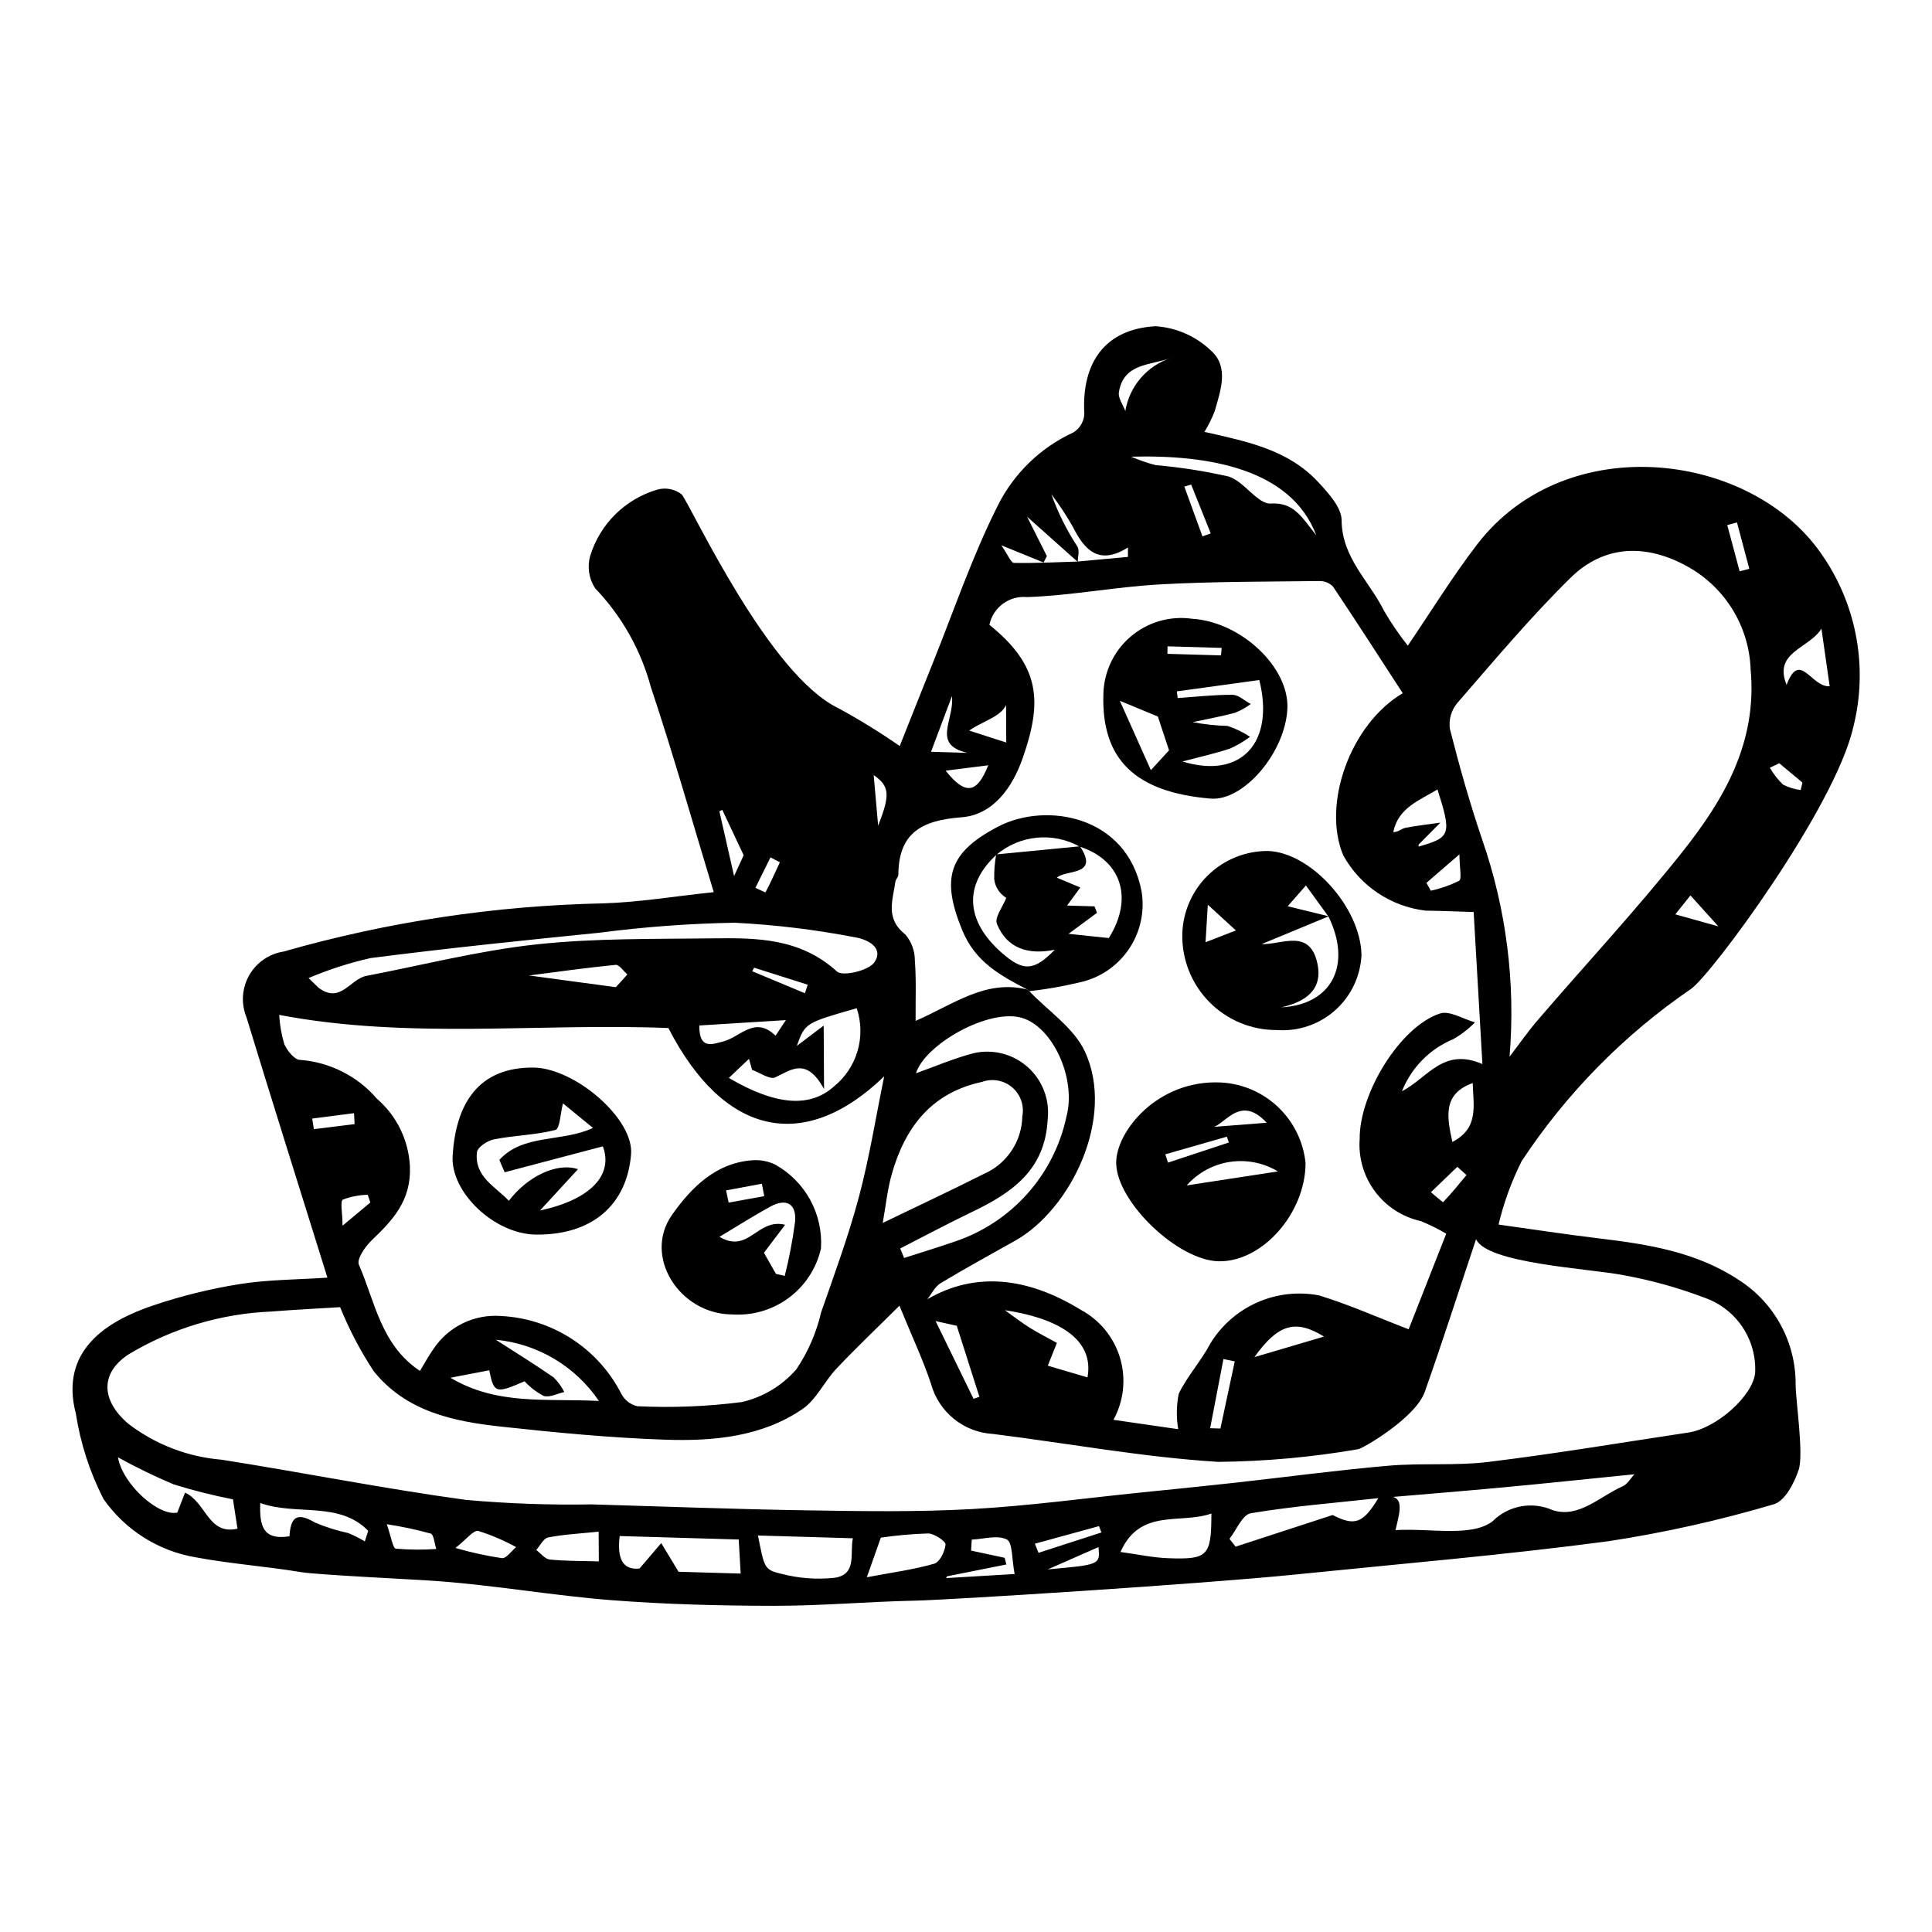 <?xml version="1.0" encoding="UTF-8"?>
<!-- Uploaded to: ICON Repo, www.iconrepo.com, Generator: ICON Repo Mixer Tools -->
<svg fill="#000000" width="800px" height="800px" version="1.1" viewBox="144 144 512 512" xmlns="http://www.w3.org/2000/svg">
 <g>
  <path d="m230.77 482.59c-7.273-23.34-14.473-46.129-21.441-68.98-1.484-3.609-1.234-7.703 0.684-11.102 1.914-3.402 5.285-5.738 9.141-6.336 27.551-7.875 56-12.164 84.645-12.77 9.422-0.27 18.758-1.859 29.352-2.973-5.574-18.348-10.688-36.465-16.66-54.324-2.644-9.844-7.727-18.859-14.781-26.211-1.656-2.543-2.129-5.68-1.293-8.598 2.594-8.434 9.234-15.008 17.695-17.516 2.277-0.672 4.734-0.195 6.594 1.281 3.09 4.352 23.129 47.816 41.449 56.602 5.602 3.055 11.039 6.406 16.285 10.039 2.934-7.367 5.824-14.691 8.762-21.992 5.57-13.84 10.387-28.074 17.035-41.348l-0.004 0.004c4.262-8.73 11.41-15.715 20.234-19.773 1.699-1.055 2.777-2.867 2.891-4.863-0.801-13.664 5.543-22.598 18.965-23.277l-0.004 0.004c5.465 0.383 10.621 2.66 14.582 6.438 4.894 4.348 2.555 10.629 1.016 16.043-0.738 1.918-1.652 3.762-2.723 5.512 11.113 2.527 22.082 4.648 30.098 13.254 2.707 2.906 6.238 6.789 6.25 10.129 0.039 9.961 7.356 16.168 11.258 24.066 1.871 3.215 3.969 6.289 6.281 9.203 6.133-9.008 11.797-18.238 18.34-26.777 23.84-31.117 73.59-24.492 91.844 3.316h0.004c8.898 13.191 11.77 29.547 7.891 44.98-4.887 21.539-37.715 65.809-43.027 69.457-17.766 12.156-33.004 27.648-44.863 45.617-2.691 5.352-4.75 10.996-6.137 16.824 8.625 1.199 17.633 2.59 26.664 3.672 12.98 1.559 25.844 3.574 37.152 11.109 9.363 6.039 14.988 16.449 14.914 27.59 0.004 4.227 2.191 18.496 0.801 22.641-1.18 3.516-3.664 8.312-6.621 9.125-14.387 4.262-29.051 7.535-43.887 9.797-27.551 3.652-55.32 6.008-83.008 8.824-24.504 2.492-91.637 6.731-100.66 6.914-12.445 0.254-24.852 1.383-37.301 1.367-14.352-0.016-28.754-0.379-43.098-1.492-15.188-1.18-30.312-3.856-45.504-5.008-7.637-0.578-32.203-1.664-36.875-2.438-9.191-1.52-18.5-2.18-27.656-3.879-9.969-1.633-18.852-7.223-24.633-15.504-3.621-7.09-6.09-14.711-7.312-22.574-4.398-16.82 8.246-24.59 20.516-28.719 7.461-2.516 15.117-4.402 22.891-5.648 7.555-1.195 15.344-1.176 23.262-1.707zm198.85-189.68c-4.367-3.894-8.738-7.793-13.434-11.98 1.785 3.555 3.516 6.996 5.246 10.441l-0.879 1.695c-3.102-1.262-6.199-2.523-11.191-4.559 1.762 2.547 2.562 4.648 3.332 4.664 5.617 0.117 11.23-0.184 16.844-0.352 4.457-0.41 8.914-0.82 13.371-1.234l0.012-2.492c-7.68 4.797-11.5 0.766-14.652-5.574v0.004c-1.699-2.973-3.586-5.832-5.652-8.562 1.754 4.902 4.082 9.578 6.934 13.93 0.586 1.035 0.074 2.664 0.07 4.019zm79.73 247.98c7.348-1.676 5.781 3.094 4.469 8.605 9.375-0.543 20.141 1.91 25.711-2.324 4.199-4.207 10.559-5.383 15.984-2.953 6.93 2.207 12.465-3.684 18.477-6.316 1.324-0.578 2.172-2.176 3.148-3.207-11.836 1.188-23.238 2.398-34.66 3.465-11 1.027-22.023 1.906-33.035 2.852-11.332 1.238-22.734 2.137-33.941 4.008-2.269 0.379-3.805 4.426-5.676 6.785l1.617 2.082c8.105-2.644 16.211-5.289 25.723-8.391 5.793 2.945 8.023 2.371 12.184-4.606zm-93.164-134.68c0.203 0.148 0.398 0.305 0.594 0.465 5.008 5.246 11.781 9.715 14.68 15.891 8.27 17.617-3.703 41.91-18.355 50.184-6.629 3.742-13.324 7.379-19.836 11.309-1.496 0.902-2.359 2.809-3.516 4.254 12.668-7.387 26.559-5.875 40.676 2.812h0.004c5.031 2.699 8.777 7.297 10.402 12.77 1.621 5.473 0.992 11.367-1.754 16.371l17.16 2.484c-0.527-3.106-0.48-6.285 0.133-9.375 2.266-4.711 5.945-8.688 8.379-13.328 2.93-4.805 7.258-8.598 12.406-10.879 5.144-2.277 10.863-2.934 16.391-1.875 7.934 2.422 15.594 5.852 23.758 8.98 3.184-8.094 6.676-16.977 9.961-25.332h-0.004c-2.156-1.273-4.406-2.387-6.723-3.332-4.863-1.074-9.176-3.863-12.152-7.856-2.977-3.988-4.418-8.918-4.062-13.887-0.098-12.156 10.777-29.879 21.309-33.285 2.516-0.816 6.137 1.484 9.25 2.352v0.004c-1.711 1.758-3.668 3.262-5.805 4.469-6.191 2.586-11.078 7.559-13.555 13.793 6.902-3.574 10.902-11.719 21.328-7.211-0.812-14.121-1.562-27.137-2.32-40.297-4.988-0.145-8.832-0.312-12.672-0.359v0.004c-9.234-1.062-17.383-6.519-21.883-14.652-5.676-13.488 1.812-34.715 15.762-42.977-6.137-9.445-12.219-18.922-18.492-28.277-0.957-0.961-2.269-1.484-3.625-1.445-14.105 0.176-28.238 0.105-42.293 0.891-11.758 0.66-23.379 2.957-35.141 3.359h0.004c-4.719-0.457-9.023 2.711-9.992 7.348 13.602 10.957 14.066 20.383 8.781 35.449-2.676 7.629-7.769 14.922-16.176 15.559-10.512 0.797-16.668 4.09-16.734 15.246-0.004 0.625-0.707 1.199-0.793 1.844-0.648 4.852-2.769 9.742 2.648 13.965v0.004c1.633 1.91 2.523 4.344 2.516 6.859 0.395 5.019 0.168 10.066 0.203 16.035 10.125-4.406 18.48-11.016 29.539-8.332zm-33.824 83.816c-6.305 6.266-11.676 11.352-16.738 16.73-3.184 3.379-5.254 8.113-8.949 10.648-10.762 7.379-23.617 8.562-36.402 8.129-14.52-0.492-29.066-1.895-43.559-3.473-12.594-1.371-25.191-4.012-33.746-14.773h0.004c-3.488-5.324-6.449-10.977-8.836-16.875-6.141 0.383-12.18 0.676-18.195 1.156-13.324 0.551-26.297 4.426-37.738 11.273-7.711 4.957-7.492 12.242-0.195 18.473 7.148 5.477 15.723 8.781 24.699 9.52 21.625 3.406 43.152 7.707 64.82 10.66h-0.004c11.059 0.984 22.156 1.379 33.254 1.184 19.125 0.555 38.25 1.289 57.371 1.586 14.461 0.227 28.961 0.457 43.348-0.34 15.09-0.836 30.074-2.887 45.102-4.418 8.094-0.824 16.188-1.625 24.27-2.519 13.691-1.516 27.34-3.359 41.07-4.555 8.801-0.766 17.816 0.059 26.551-1.012 17.719-2.168 35.316-5.133 52.961-7.785 7.441-1.117 17.012-9.664 17.672-15.73l0.004 0.004c0.23-4.289-0.922-8.539-3.289-12.125-2.367-3.582-5.82-6.312-9.859-7.781-7.051-2.691-14.336-4.727-21.762-6.074-9.188-1.789-36.113-3.066-39.047-9.527-4.879 14.602-9.039 27.621-13.602 40.484-2.461 6.934-16.555 15.062-17.672 15.176v-0.004c-12.246 2.117-24.637 3.234-37.062 3.352-19.93-1.23-39.785-4.918-59.691-7.402h0.004c-3.785-0.211-7.406-1.605-10.352-3.988-2.945-2.383-5.066-5.629-6.066-9.285-2.074-6.266-4.93-12.301-8.363-20.707zm-4.039-60.793c-21.184 20.465-42.48 15.82-57.191-12.793-34.289-1.387-68.664 3.07-103.14-3.481 0.148 2.621 0.598 5.215 1.344 7.731 0.73 1.719 2.766 4.195 4.129 4.184h-0.004c7.918 0.586 15.277 4.297 20.453 10.32 5.258 4.543 8.41 11.047 8.723 17.988 0.34 8.977-4.512 14.137-10.113 19.492-1.738 1.66-4.055 5.012-3.41 6.488 4.277 9.77 5.785 21.203 16.176 28.148 1.246-2.039 2.281-3.981 3.543-5.762l-0.004 0.004c1.938-2.941 4.629-5.305 7.793-6.852 3.16-1.547 6.68-2.219 10.188-1.945 6.66 0.34 13.109 2.426 18.703 6.051 5.598 3.625 10.137 8.66 13.164 14.602 0.867 1.629 2.383 2.812 4.172 3.254 9.262 0.445 18.543 0.078 27.738-1.102 5.617-1.289 10.676-4.328 14.457-8.68 3.09-4.586 5.312-9.699 6.559-15.09 3.543-10.148 7.266-20.266 10.035-30.656 2.785-10.469 4.5-21.254 6.684-31.902zm165.72-5.199c2.492-3.242 4.902-6.711 7.641-9.891 12.668-14.73 25.918-28.988 38.008-44.18 11.086-13.93 20.059-29.109 18.238-48.586h0.004c-0.398-11.273-6.625-21.531-16.445-27.082-11.152-6.328-22.375-5.922-31.273 2.824-10.621 10.441-20.23 21.93-30.02 33.188-1.586 1.902-2.301 4.383-1.965 6.84 2.5 9.855 5.281 19.68 8.555 29.328 6.418 18.469 8.891 38.078 7.258 57.559zm-166.11 44.059c9.125-4.41 17.984-8.555 26.711-12.953 3.008-1.293 5.578-3.422 7.402-6.141s2.824-5.902 2.883-9.176c0.547-2.852-0.48-5.781-2.691-7.664-2.211-1.887-5.266-2.438-7.992-1.441-13.402 2.848-20.422 12.055-23.934 24.504-1.133 4.012-1.551 8.25-2.379 12.871zm-152.16-64.902c2.176 2.09 2.465 2.441 2.824 2.699 5.691 4.106 8.25-2.465 12.504-3.277 14.973-2.859 29.805-6.684 44.949-8.328 15.438-1.676 31.172-1.41 46.793-1.609 11.598-0.148 23.145-0.141 32.984 8.797 1.516 1.375 8.457-0.254 9.926-2.492 2.566-3.914-1.957-6.106-5.305-6.621v0.004c-10.492-2.019-21.113-3.297-31.785-3.832-11.977 0.215-23.934 1.098-35.816 2.648-20.227 2.035-40.453 4.129-60.594 6.711v-0.004c-5.641 1.273-11.156 3.051-16.48 5.305zm156.8 71.66 1.027 2.527c4.508-1.457 9.047-2.836 13.52-4.383 14.969-5.031 26.176-17.582 29.488-33.023 2.715-10.121-3.59-23.809-11.789-26.227-8.75-2.582-25.711 7.004-28.074 14.688 4.531-1.605 9.801-3.887 15.316-5.34l-0.004 0.004c5.106-1.156 10.457 0.234 14.352 3.734 3.891 3.5 5.844 8.672 5.234 13.871-0.695 13.469-9.582 19.457-20.086 24.496-6.402 3.074-12.664 6.426-18.984 9.652zm-45.414-45.188c12.688 7.461 21.617 7.832 27.824 2.281v-0.004c3.008-2.426 5.199-5.715 6.281-9.426 1.082-3.711 1.004-7.66-0.223-11.324-13.672 3.91-13.672 3.91-15.871 9.977 1.867-1.41 3.734-2.816 7.117-5.371l0.098 16.789c-4.703-8.465-8.59-5.121-12.953-3.059-1.383 0.652-4.047-1.262-6.125-2.004l-0.816-2.922c-1.535 1.453-3.062 2.906-5.332 5.062zm3.129 131.35c-0.176-3.066-0.352-6.184-0.516-9.027l-31.547-0.922c-0.707 5.773 0.684 9.121 5.266 8.609l5.742-6.742 4.594 7.598zm4.582-10.09c1.707 8.531 1.594 9.07 6.219 10.16v-0.004c4.57 1.195 9.312 1.555 14.008 1.059 6.141-0.855 4.062-6.496 4.926-10.484zm-81.5-41.809c12.391 7.336 24.969 5.457 39.34 6.148-6.234-9.211-16.25-15.156-27.32-16.223 5.902 3.809 10.715 6.766 15.34 9.992 1.141 1.129 2.09 2.438 2.816 3.867-1.84 0.406-3.891 1.531-5.473 1.031-1.898-0.988-3.613-2.301-5.059-3.879-7.633 3.344-8.129 3.172-9.348-2.91-3.453 0.66-6.875 1.316-10.297 1.973zm177.57 46.176c4.606 0.625 8.656 1.516 12.707 1.656 10.508 0.367 11.371-0.594 11.387-11.852-8.164 2.922-18.879-1.543-24.094 10.195zm-247.9-15.73c5.644 2.598 6.106 11.328 13.902 9.559-0.457-2.965-0.859-5.566-1.199-7.773v-0.004c-5.309-1.039-10.555-2.363-15.723-3.969-5.043-2.129-9.969-4.523-14.758-7.172 1.289 7.305 10.922 15.742 15.73 14.645zm180.68 22.422c6.731-1.27 12.418-2.016 17.84-3.582 1.504-0.434 2.848-3.231 3.016-5.098 0.074-0.832-2.973-2.894-4.57-2.918v-0.004c-4.207 0.125-8.406 0.496-12.574 1.109-1.121 3.172-2.137 6.039-3.711 10.488zm70.043-296.96c2.109 0.918 4.289 1.668 6.516 2.242 6.5 0.562 12.953 1.57 19.312 3.012 4.098 1.262 7.727 7.379 11.164 7.168 6.168-0.379 8.18 3.562 12.078 8.422-6.731-17.812-28.898-21.379-49.07-20.844zm-223.04 286.11c0.27-5 1.883-6.523 6.707-3.668 2.863 1.227 5.84 2.168 8.887 2.816 1.508 0.633 2.965 1.367 4.367 2.203l0.895-2.801c-7.715-7.949-19.086-3.938-28.613-7.375-0.191 5.773 0.496 9.969 7.758 8.824zm189.59-59.914c2.691 1.914 4.578 3.406 6.609 4.664 2.293 1.422 4.711 2.637 7.172 3.996-0.934 2.328-1.66 4.144-2.418 6.039 3.606 1.062 7.051 2.078 10.52 3.102 1.691-9.09-5.93-15.383-21.883-17.801zm-107.66 58.684c-5.031 0.523-9.281 0.723-13.391 1.535-1.25 0.246-2.117 2.168-3.156 3.32 1.188 0.883 2.332 2.402 3.57 2.527 4.227 0.426 8.488 0.363 13.023 0.496zm326.23-224.04c-0.719-5.039-1.449-10.152-2.18-15.266-3.219 5.277-12.848 6.172-9.23 14.898 3.481-9.332 6.543 0.727 11.41 0.367zm-103.93 27.348c-4.801 2.902-10.449 4.879-11.719 11.309 1.395-0.016 2.199-0.934 3.168-1.125 3.07-0.605 6.199-0.941 9.309-1.383-1.902 1.91-3.809 3.812-5.695 5.738-0.113 0.117-0.059 0.398-0.078 0.605 8.531-2.426 8.793-3.199 5.016-15.145zm-130.02 208.54-0.188 0.457c6.031-0.359 12.066-0.719 18.145-1.078-0.762-3.879-0.512-8.352-2.055-9.145-2.477-1.273-6.144-0.109-9.309 0.023l-0.18 2.914 8.898 1.91 0.457 1.766c-5.258 1.051-10.512 2.102-15.77 3.152zm-110.71-159.24c6.977 0.941 14.684 1.984 22.387 3.023 0.223 0.031 0.555 0.102 0.664-0.008 1.02-1.074 1.996-2.188 2.988-3.289-1.039-0.891-2.191-2.633-3.102-2.543-7.957 0.789-15.871 1.906-22.938 2.816zm-19.523 151.71c4.039 1.18 8.156 2.082 12.316 2.703 1.215 0.09 2.504-1.891 3.762-2.93-3.191-1.754-6.547-3.188-10.02-4.281-1.285-0.293-3.113 2.215-6.059 4.508zm64.633-138.46c-0.082 6.481 3.41 4.981 6.371 4.219 4.519-1.164 8.359-6.887 13.82-1.504 0.645-0.973 1.293-1.945 2.746-4.137zm62.609 78.336c3.758 7.695 6.91 14.148 10.059 20.602l1.551-0.539c-1.957-6.137-3.91-12.273-5.996-18.816zm136.96-47.484c7.164-3.668 5.512-9.742 5.387-15.59-7.902 2.836-6.906 8.797-5.391 15.59zm-282.4 101.32c1.133 3.215 1.598 6.363 2.391 6.477 3.566 0.309 7.152 0.336 10.727 0.086-0.473-1.418-0.645-3.805-1.465-4.082l-0.004-0.004c-3.832-1.055-7.719-1.883-11.648-2.477zm229.93-44.281c6.777-2 12.336-3.641 18.449-5.445-7.551-4.668-12.172-3.332-18.449 5.449zm-65.758-162.88-0.086-15.336c2.699 8.004-4.938 8.719-9.738 12.172 3.59 1.156 6.094 1.961 9.824 3.164zm56.75 181.8c1.371-6.418 2.586-12.105 3.801-17.793l-2.996-0.625c-1.176 6.121-2.356 12.234-3.527 18.34zm-13.172-283.69c-5.324 1.953-12.539 1.312-13.738 9.105-0.23 1.496 1.102 3.285 1.715 4.941 0.527-3.219 1.926-6.231 4.047-8.707 2.117-2.477 4.879-4.324 7.977-5.34zm-53.848 104.63c-9.629-2.168-3.398-8.738-4.125-15.039-2.195 5.844-3.777 10.059-5.543 14.754zm132.23 111.89-2.418-2.188-7.008 6.734c1.121 0.918 3.156 2.711 3.238 2.629 2.184-2.273 4.168-4.742 6.188-7.176zm-138.02-107.17c5.238 6.606 8.316 6.082 11.277-1.426-3.641 0.461-7.059 0.891-11.277 1.426zm-59.195 10.387-0.77 0.379c1.23 5.434 2.461 10.867 3.891 17.164l2.543-5.512zm82.832 194.48 0.973 2.414 16.664-5.398-0.637-1.68c-5.664 1.551-11.332 3.106-17 4.664zm103.77-175.14 1.16 2.086 0.004-0.004c2.598-0.562 5.113-1.445 7.496-2.629 0.785-0.496 0.109-3.231 0.086-7-4.031 3.481-6.387 5.512-8.746 7.547zm-100.34 181.94c13.867-1.238 13.867-1.238 13.43-5.906-4.188 1.84-8.16 3.586-13.43 5.906zm177.7-170.41c-2.809-3.113-4.922-5.457-7.391-8.191-1.773 2.215-3.051 3.809-4.016 5.012zm5.644-94.102 2.562-0.641c-1.086-4.098-2.176-8.195-3.262-12.293l-2.582 0.688zm-367.05 146.51-0.156-2.898-11.078 1.43 0.441 2.809c3.598-0.449 7.195-0.895 10.793-1.34zm377.55-95.629-2.496 1.184c0.953 1.641 2.129 3.144 3.484 4.469 1.465 0.746 3.051 1.234 4.684 1.438l0.477-1.969c-2.051-1.707-4.102-3.414-6.148-5.121zm-264.85 26.242-2.484-1.301c-1.332 2.688-2.664 5.379-3.996 8.066 0.93 0.422 2.637 1.27 2.676 1.203 1.363-2.609 2.574-5.293 3.805-7.969zm109-100.09-1.812 0.52c1.602 4.398 3.199 8.797 4.801 13.199l2.199-0.781c-1.73-4.316-3.457-8.629-5.188-12.941zm-217.53 190.26-0.684-2.047v-0.004c-2.254 0.043-4.481 0.473-6.586 1.273-0.793 0.461-0.113 3.348-0.094 6.914 3.512-2.93 5.438-4.535 7.363-6.141zm101.71-62.234-0.504 0.941c4.656 1.941 9.312 3.883 13.969 5.828l0.738-2.262c-4.731-1.504-9.469-3.004-14.203-4.508zm32.863-37.645c3.195-8.121 3.106-10.422-1.18-13.402z"/>
  <path d="m467.74 430.88c5.644 0.336 10.98 2.676 15.059 6.594 4.078 3.914 6.625 9.156 7.188 14.785-0.055 13.328-11.523 26.25-23.07 25.992-10.777-0.242-26.82-15.578-27.113-25.848-0.242-8.387 10.949-22.445 27.938-21.523zm14.922 23.559h-0.004c-3.828-2.305-8.34-3.195-12.754-2.519-4.418 0.676-8.457 2.879-11.418 6.227zm-18.191-11.711c3.367-0.262 8.871-0.691 15.215-1.188-7.617-8.27-11.695 2.062-15.215 1.188zm5.195 4.043-0.535-1.535c-5.438 1.555-10.875 3.113-16.316 4.668l0.719 2.199z"/>
  <path d="m482.36 416.97c-6.738 0.035-13.203-2.66-17.918-7.473-4.719-4.809-7.285-11.324-7.117-18.059 0.18-5.887 2.648-11.465 6.879-15.559s9.887-6.375 15.773-6.363c11.41 0.34 24.609 14.992 24.832 27.562v0.004c-0.262 5.644-2.793 10.941-7.023 14.688-4.227 3.746-9.793 5.621-15.426 5.199zm13.699-30.07c-1.965-2.707-3.926-5.414-5.977-8.242l-4.832 5.512c3.117 0.762 7 1.707 10.883 2.656-5.902 2.445-11.805 4.891-17.805 7.379 5.41 0.156 12.75-4.227 14.785 5.09 1.543 7.066-3.227 10.227-9.562 11.66 13.465-0.688 18.762-11.297 12.508-24.055zm-24.531 3.68c-2.477-2.266-4.32-3.953-7.445-6.816-0.25 4.086-0.402 6.606-0.605 9.938z"/>
  <path d="m436.41 327.92c0.133-5.894 2.785-11.449 7.281-15.262 4.5-3.812 10.414-5.516 16.254-4.676 12.938 0.797 25.719 12.855 25.227 23.793-0.523 11.613-11.598 24.602-20.348 23.863-20.031-1.688-28.973-10.41-28.414-27.719zm20.945 17.879c15.668 4.812 24.496-5.133 20.371-21.586-7.254 1-14.555 2.004-21.859 3.012l0.238 1.766c4.844-0.332 9.684-0.895 14.539-0.859 1.582 0.012 3.211 1.582 4.816 2.438l0.004 0.004c-1.27 0.938-2.652 1.707-4.113 2.297-3.707 1.008-7.508 1.691-11.273 2.508 3.027 0.578 6.098 0.91 9.18 0.996 2.133 0.668 4.152 1.641 6.004 2.891-1.648 1.23-3.43 2.277-5.312 3.121-4.121 1.355-8.387 2.301-12.594 3.414zm-16.586-16.086c2.82 6.305 5.098 11.398 8.223 18.383l4.816-5.246-2.961-8.961zm26.812-12.027 0.176-1.984-14.348-0.418-0.023 1.988z"/>
  <path d="m416.18 406.21c-7.074-3.719-13.695-7.219-17.172-15.688-5.602-13.656-3.781-20.555 9.547-27.484 12.645-6.574 34.094-2.949 37.957 17.109h0.004c0.902 5.387-0.309 10.914-3.383 15.426-3.078 4.512-7.777 7.664-13.121 8.793-4.363 1.035-8.781 1.809-13.238 2.309-0.195-0.16-0.391-0.312-0.594-0.465zm-8.113-35.695c-8.754 8.051-8.199 17.605 1.504 26.074 5.582 4.871 8.43 4.805 13.953-0.895-7.078 1.438-12.68-0.359-15.32-6.828-0.707-1.727 1.566-4.582 2.469-6.918h0.004c-1.777-1.07-2.957-2.898-3.199-4.961-0.047-2.195 0.129-4.394 0.527-6.555l22.203-2.152c5.246 7.977-3.723 6.07-6.137 8.316l6.223 2.598-3.504 4.789 7.266 0.211 0.656 1.719c-2.445 1.805-4.891 3.609-7.539 5.562 3.559 0.375 7.117 0.746 10.676 1.121 6.602-10.527 3.379-20.625-7.723-24.234l0.004 0.004c-3.457-1.926-7.422-2.75-11.363-2.367-3.941 0.383-7.672 1.961-10.695 4.516z"/>
  <path d="m285.7 426.92c10.941 0.391 26.289 13.625 25.539 22.957-1.07 13.316-10.18 21.473-25.242 21.301-10.969-0.125-22.609-11.188-22.043-20.816 0.809-13.77 6.742-23.715 21.746-23.441zm-7.961 27.742-1.406-3.277c6.332-6.977 16.613-4.621 24.809-8.473l-7.945-6.508c-0.715 2.746-0.82 6.734-2 7.039-5.254 1.359-10.867 1.434-16.234 2.484-1.773 0.348-4.41 2.051-4.566 3.445-0.723 6.391 4.734 8.996 8.469 12.84 4.832-6.375 12.664-10.258 18.312-8.367-3.719 4.043-7.09 7.707-10.066 10.945 13.359-2.859 19.488-9.383 16.656-16.996-8.719 2.297-17.375 4.582-26.027 6.867z"/>
  <path d="m337.71 492.33c-13.734-0.258-23.336-15.422-15.625-26.367 5.027-7.133 11.785-14.176 22.125-14.52v0.004c1.781-0.008 3.539 0.383 5.144 1.141 3.941 2.172 7.184 5.422 9.348 9.367 2.164 3.949 3.156 8.43 2.863 12.922-1.129 4.945-3.894 9.367-7.852 12.543-3.957 3.18-8.871 4.93-13.945 4.965-0.684 0.031-1.371-0.035-2.059-0.055zm11.93-10.738 2.328 0.527v0.004c1.195-4.754 2.113-9.574 2.746-14.434 0.383-4.816-2.457-6.18-6.551-3.938-4.246 2.324-8.328 4.93-13.496 8.016 7.773 4.606 10.008-5.055 17.398-3.184-2.152 2.844-3.856 5.094-5.613 7.414 0.887 1.555 2.035 3.574 3.184 5.598zm-3.106-20.605-0.629-3.289c-3.164 0.59-6.328 1.18-9.492 1.77l0.688 3.234c3.144-0.57 6.289-1.141 9.434-1.715z"/>
 </g>
</svg>